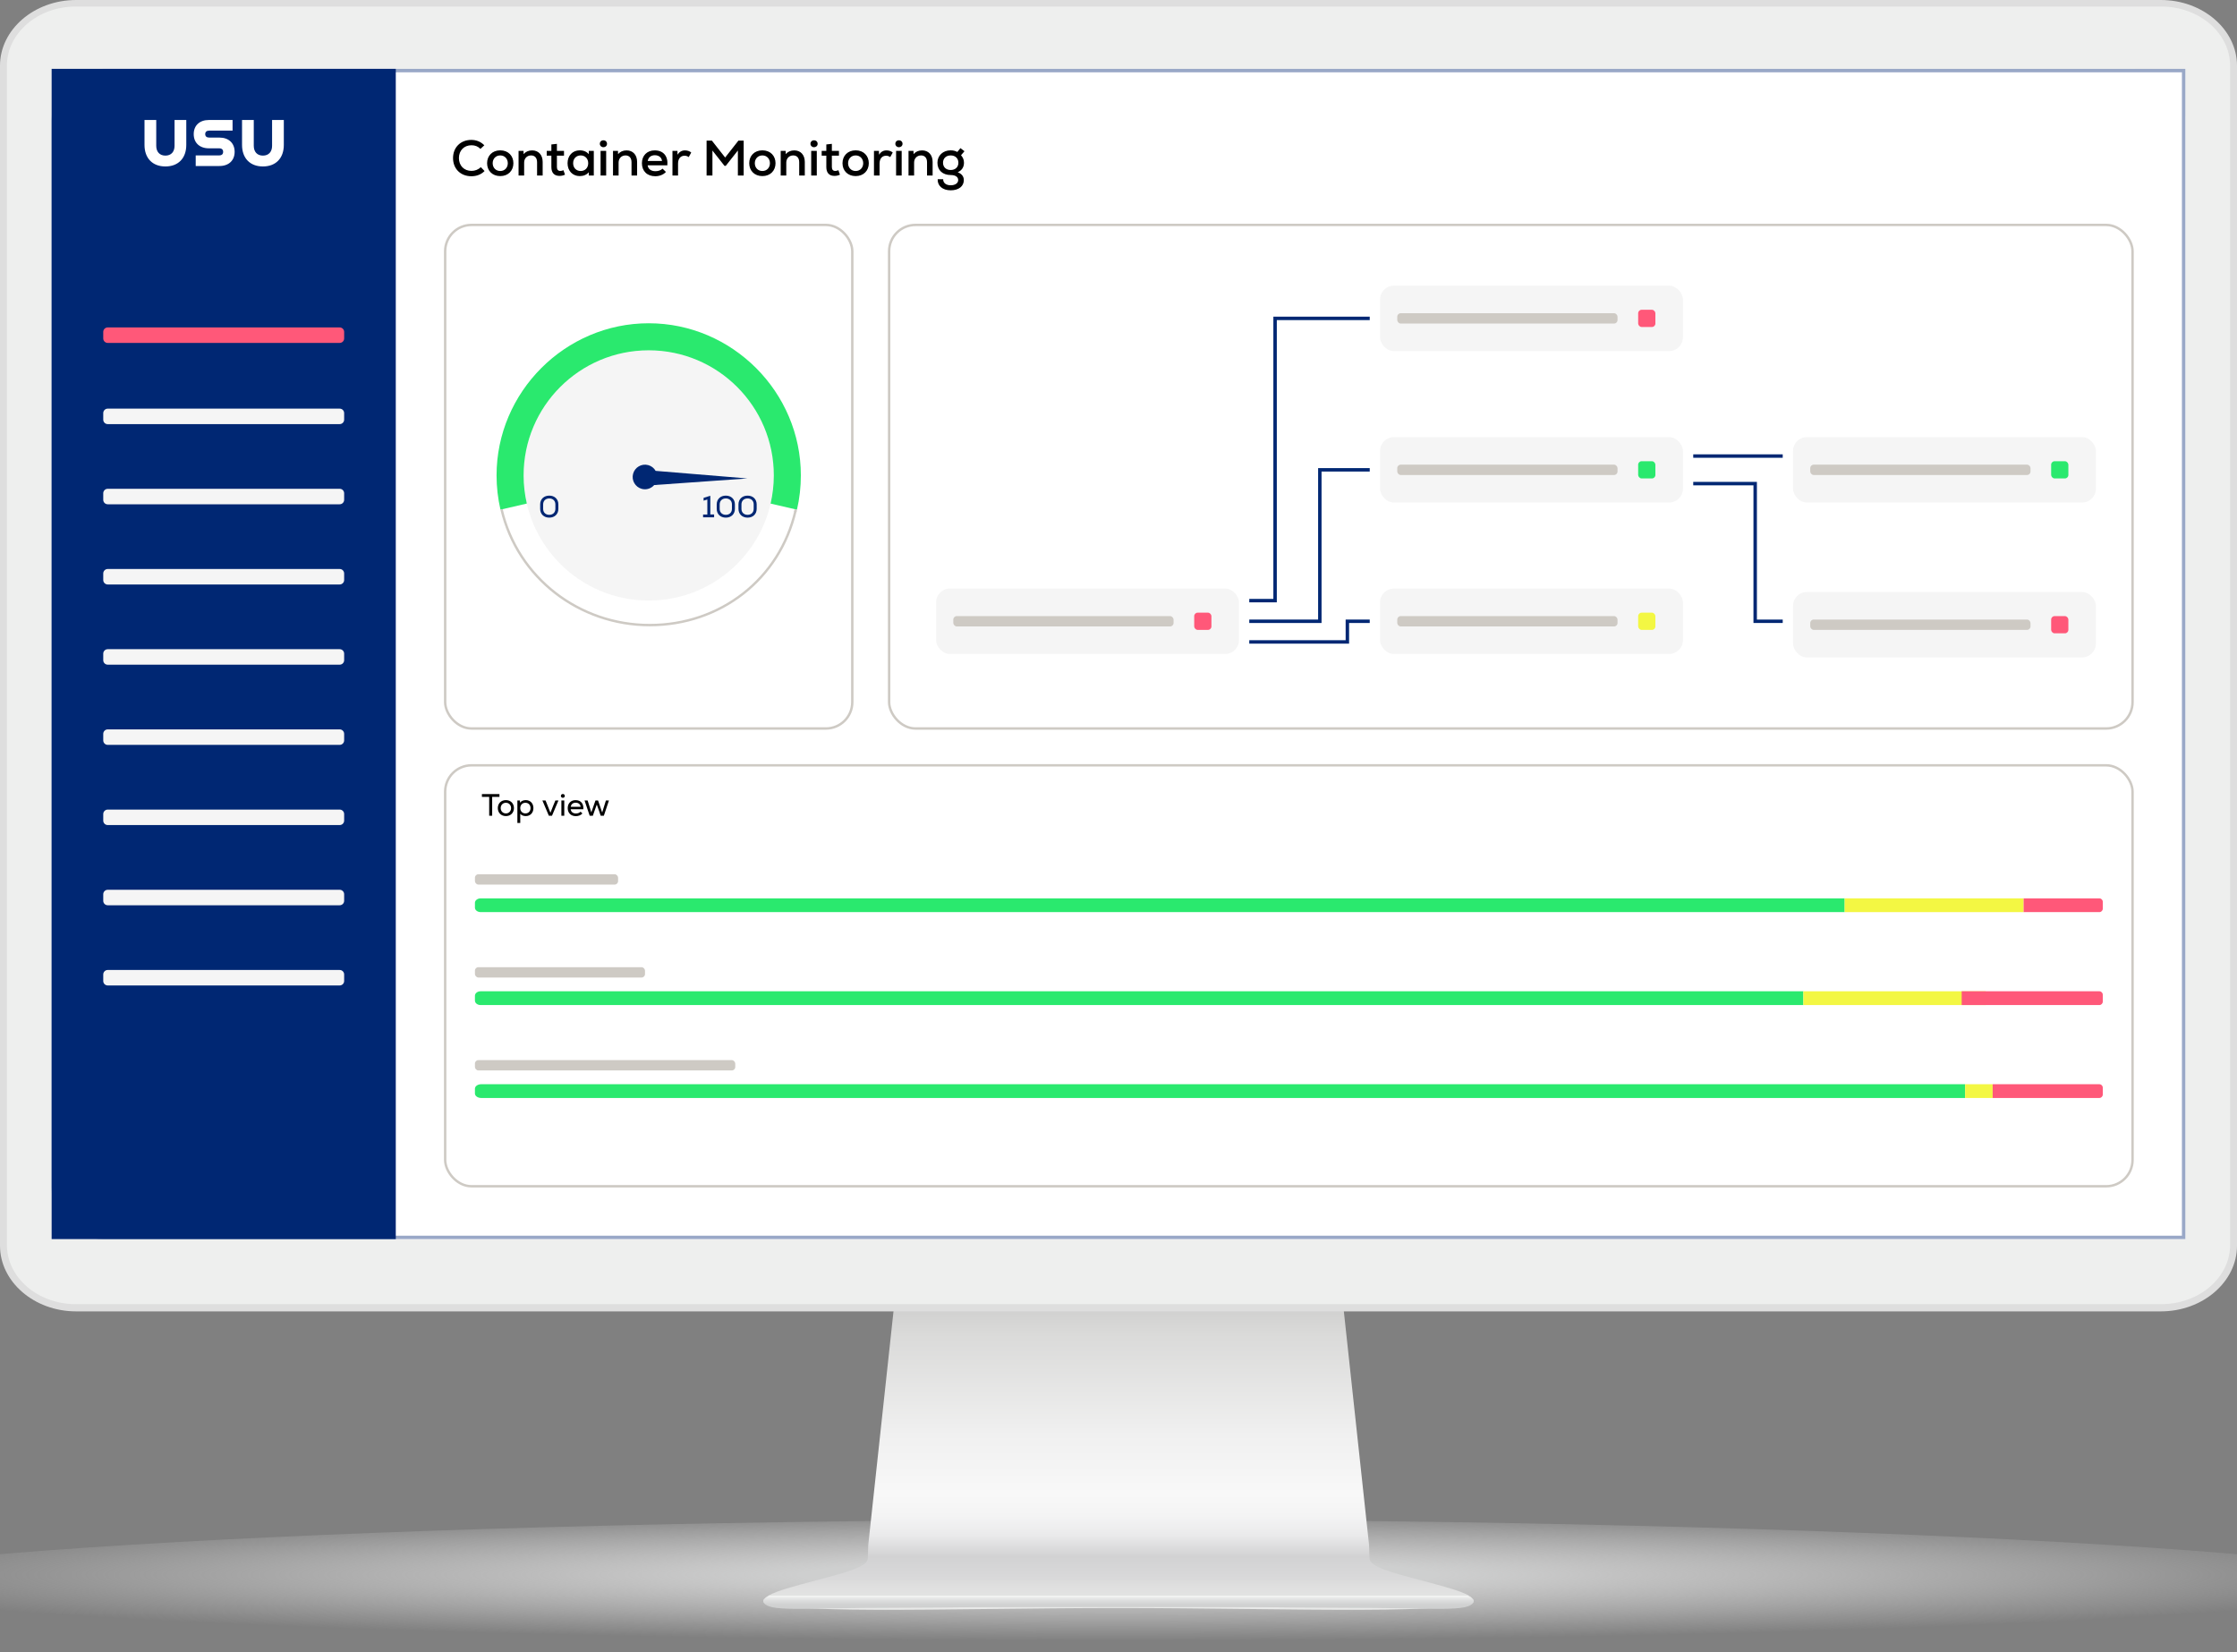 <svg width="650" height="480" viewBox="0 0 650 480" fill="none" xmlns="http://www.w3.org/2000/svg">
<rect x="0" y="0" width="650" height="480" fill="#808080" stroke="none"/>
<g id="Container Monitoring">
<g id="Monitor" clip-path="url(#clip0_495_20645)">
<g id="&#197;&#131;&#195;&#171;&#195;&#174;&#195;&#169; 1">
<g id="Group">
<g id="Group_2">
<path id="Vector" opacity="0.8" d="M712 462.521C712 473.165 538.758 480 325.038 480C111.318 480 -62 473.165 -62 462.521C-62 451.876 111.283 441.503 325.033 441.503C538.783 441.503 711.995 451.891 711.995 462.521H712Z" fill="url(#paint0_radial_495_20645)"/>
</g>
<g id="Group_3">
<g id="Group_4">
<path id="Vector_2" d="M427.72 464.342C426.396 462.586 419.12 460.819 412.646 459.063C404.107 456.809 397.798 455.118 397.949 452.684C397.889 452.684 397.834 448.559 397.773 448.559L390.036 376.899H260.064L252.321 448.559C252.261 448.559 252.206 452.684 252.151 452.684C252.296 455.123 245.983 456.809 237.438 459.063C230.975 460.819 223.693 462.586 222.375 464.342C220.188 469.476 276.166 467.183 325.042 467.178C373.929 467.183 429.907 469.481 427.71 464.342H427.72Z" fill="url(#paint1_linear_495_20645)"/>
<path id="Vector_3" d="M426.436 463.534H223.557C222.775 463.946 222.188 464.382 221.872 464.814C221.617 465.446 221.978 465.998 222.961 466.475C226.295 468.121 236.931 467.122 258.544 467.122C267.856 467.122 278.306 467.002 289.368 466.866C301.102 466.731 313.207 466.59 325.002 466.585C336.786 466.585 348.901 466.731 360.625 466.866C371.692 466.997 382.137 467.122 391.454 467.122C413.067 467.122 423.703 468.121 427.038 466.475C428.02 465.998 428.371 465.446 428.136 464.814C427.805 464.377 427.228 463.941 426.441 463.534H426.436Z" fill="#CECFCF"/>
<path id="Vector_4" d="M428.131 464.769C427.8 464.347 427.223 463.936 426.436 463.539H223.557C222.775 463.941 222.188 464.347 221.872 464.769C221.617 465.366 221.978 465.903 222.961 466.364C226.295 467.95 236.931 466.912 258.544 466.912H391.459C413.072 466.912 423.708 467.945 427.043 466.364C428.025 465.903 428.376 465.371 428.141 464.769H428.131Z" fill="url(#paint2_linear_495_20645)"/>
</g>
<g id="Group_5">
<path id="Vector_5" fill-rule="evenodd" clip-rule="evenodd" d="M0 19.073V361.923C0 372.422 9.95 381 22.113 381H627.877C640.04 381 650 372.422 650 361.923V19.073C650 8.582 640.045 0 627.877 0H22.113C9.945 0 0 8.582 0 19.073Z" fill="#DEDEDE"/>
<path id="Vector_6" fill-rule="evenodd" clip-rule="evenodd" d="M22.002 378.899C10.977 378.899 2.004 371.17 2.004 361.668V19.126C2.004 9.629 10.972 1.899 22.002 1.899H628.001C639.031 1.899 648.004 9.629 648.004 19.126V361.664C648.004 371.166 639.031 378.895 628.001 378.895H22.002V378.899Z" fill="#EEEFEE"/>
<path id="Vector_7" d="M635 20H15V360H635V20Z" fill="white"/>
</g>
</g>
</g>
</g>
</g>
<g id="Container Monitoring_2">
<g id="Heading&#38;Background">
<path id="Vector_8" d="M620 20H30C21.716 20 15 26.716 15 35V345C15 353.284 21.716 360 30 360H620C628.284 360 635 353.284 635 345V35C635 26.716 628.284 20 620 20Z" fill="white"/>
<g id="Vector_9">
<path d="M635 20H30C21.716 20 15 26.715 15 35V345C15 353.284 21.716 360 30 360L635 360V20Z" fill="white"/>
<path d="M30 20.5H634.5V359.5H30C21.992 359.5 15.5 353.008 15.5 345V34.999C15.5 26.991 21.992 20.5 30 20.5Z" stroke="#002773" stroke-opacity="0.4"/>
</g>
<path id="IT Service Desk" d="M136.96 51.203C133.813 51.203 131.638 49.028 131.638 45.925C131.638 42.822 133.828 40.647 136.945 40.647C138.424 40.647 139.7 41.169 140.73 42.213L139.599 43.257C138.903 42.547 138.047 42.199 137.003 42.199C134.843 42.199 133.349 43.721 133.349 45.925C133.349 48.129 134.843 49.651 137.003 49.651C138.018 49.651 139.004 49.26 139.715 48.564L140.802 49.695C139.773 50.71 138.497 51.203 136.96 51.203ZM145.361 51.16C143.027 51.16 141.533 49.565 141.533 47.419C141.533 45.273 143.027 43.678 145.361 43.678C147.681 43.678 149.175 45.273 149.175 47.419C149.175 49.565 147.681 51.16 145.361 51.16ZM145.361 49.681C146.695 49.681 147.551 48.666 147.551 47.419C147.551 46.172 146.695 45.157 145.361 45.157C144.013 45.157 143.157 46.172 143.157 47.419C143.157 48.666 144.013 49.681 145.361 49.681ZM150.677 51V43.837H152.127L152.142 44.779C152.751 44.069 153.606 43.692 154.621 43.692C156.463 43.692 157.681 44.997 157.681 47.041V51H156.057V47.143C156.057 45.882 155.404 45.157 154.317 45.157C153.128 45.157 152.301 46.026 152.301 47.23V51H150.677ZM162.56 51.102C161.081 51.102 160.211 50.246 160.211 48.535V45.215H158.863V43.837H160.211V41.967L161.821 41.792V43.837H163.88V45.215H161.821V48.535C161.821 49.26 162.154 49.666 162.821 49.666C163.111 49.666 163.43 49.579 163.72 49.449L164.17 50.754C163.619 51 163.155 51.102 162.56 51.102ZM168.464 51.16C166.362 51.16 164.912 49.623 164.912 47.419C164.912 45.215 166.362 43.678 168.464 43.678C169.581 43.678 170.523 44.098 171.074 44.794L171.089 43.837H172.539V51H171.089L171.074 50.043C170.509 50.754 169.566 51.16 168.464 51.16ZM168.725 49.681C170.016 49.681 170.915 48.752 170.915 47.419C170.915 46.084 170.016 45.157 168.725 45.157C167.435 45.157 166.536 46.084 166.536 47.419C166.536 48.752 167.435 49.681 168.725 49.681ZM174.509 51V43.837H176.133V51H174.509ZM175.321 42.764C174.726 42.764 174.291 42.343 174.291 41.778C174.291 41.184 174.726 40.763 175.321 40.763C175.944 40.763 176.379 41.184 176.379 41.778C176.379 42.343 175.944 42.764 175.321 42.764ZM178.12 51V43.837H179.57L179.584 44.779C180.193 44.069 181.049 43.692 182.064 43.692C183.905 43.692 185.123 44.997 185.123 47.041V51H183.499V47.143C183.499 45.882 182.847 45.157 181.759 45.157C180.57 45.157 179.744 46.026 179.744 47.23V51H178.12ZM190.406 51.203C188.043 51.203 186.52 49.709 186.52 47.419C186.52 45.2 188.014 43.692 190.232 43.692C192.755 43.692 194.147 45.345 193.915 48.028H188.188C188.318 49.1 189.188 49.739 190.45 49.739C191.262 49.739 192.074 49.463 192.509 48.999L193.495 49.956C192.784 50.739 191.639 51.203 190.406 51.203ZM188.202 46.766H192.364C192.248 45.766 191.465 45.099 190.276 45.099C189.145 45.099 188.405 45.708 188.202 46.766ZM195.395 51V43.837H196.845L196.86 44.939C197.425 44.084 198.136 43.692 199.035 43.692C199.731 43.692 200.427 43.924 200.847 44.316L200.122 45.635C199.716 45.359 199.354 45.243 198.919 45.243C197.759 45.243 197.019 46.099 197.019 47.505V51H195.395ZM205.313 51V40.85H206.85L210.707 45.766L214.564 40.85H216.087V51H214.405V43.721L210.881 48.187H210.519L207.01 43.736V51H205.313ZM221.529 51.16C219.194 51.16 217.701 49.565 217.701 47.419C217.701 45.273 219.194 43.678 221.529 43.678C223.849 43.678 225.342 45.273 225.342 47.419C225.342 49.565 223.849 51.16 221.529 51.16ZM221.529 49.681C222.863 49.681 223.718 48.666 223.718 47.419C223.718 46.172 222.863 45.157 221.529 45.157C220.18 45.157 219.325 46.172 219.325 47.419C219.325 48.666 220.18 49.681 221.529 49.681ZM226.845 51V43.837H228.295L228.309 44.779C228.918 44.069 229.774 43.692 230.789 43.692C232.63 43.692 233.848 44.997 233.848 47.041V51H232.224V47.143C232.224 45.882 231.572 45.157 230.484 45.157C229.295 45.157 228.469 46.026 228.469 47.23V51H226.845ZM235.709 51V43.837H237.333V51H235.709ZM236.521 42.764C235.927 42.764 235.492 42.343 235.492 41.778C235.492 41.184 235.927 40.763 236.521 40.763C237.145 40.763 237.58 41.184 237.58 41.778C237.58 42.343 237.145 42.764 236.521 42.764ZM242.452 51.102C240.973 51.102 240.103 50.246 240.103 48.535V45.215H238.754V43.837H240.103V41.967L241.712 41.792V43.837H243.771V45.215H241.712V48.535C241.712 49.26 242.046 49.666 242.713 49.666C243.003 49.666 243.322 49.579 243.612 49.449L244.061 50.754C243.51 51 243.046 51.102 242.452 51.102ZM248.631 51.16C246.297 51.16 244.803 49.565 244.803 47.419C244.803 45.273 246.297 43.678 248.631 43.678C250.951 43.678 252.445 45.273 252.445 47.419C252.445 49.565 250.951 51.16 248.631 51.16ZM248.631 49.681C249.965 49.681 250.821 48.666 250.821 47.419C250.821 46.172 249.965 45.157 248.631 45.157C247.283 45.157 246.427 46.172 246.427 47.419C246.427 48.666 247.283 49.681 248.631 49.681ZM253.947 51V43.837H255.397L255.412 44.939C255.977 44.084 256.688 43.692 257.587 43.692C258.283 43.692 258.979 43.924 259.399 44.316L258.674 45.635C258.268 45.359 257.906 45.243 257.471 45.243C256.311 45.243 255.571 46.099 255.571 47.505V51H253.947ZM260.376 51V43.837H262V51H260.376ZM261.188 42.764C260.594 42.764 260.159 42.343 260.159 41.778C260.159 41.184 260.594 40.763 261.188 40.763C261.812 40.763 262.247 41.184 262.247 41.778C262.247 42.343 261.812 42.764 261.188 42.764ZM263.987 51V43.837H265.437L265.451 44.779C266.06 44.069 266.916 43.692 267.931 43.692C269.772 43.692 270.99 44.997 270.99 47.041V51H269.366V47.143C269.366 45.882 268.714 45.157 267.626 45.157C266.437 45.157 265.611 46.026 265.611 47.23V51H263.987ZM276.244 55.292C273.881 55.292 272.373 53.987 272.46 52.073H274.055C274.026 53.117 274.881 53.828 276.244 53.828C277.549 53.828 278.419 53.218 278.419 52.305C278.419 51.406 277.607 50.855 276.273 50.855C273.895 50.855 272.387 49.463 272.387 47.288C272.387 45.2 273.997 43.678 276.215 43.678C276.969 43.678 277.636 43.837 278.158 44.156L279.072 43.039L280.246 43.938L279.246 45.099C279.84 45.794 280.101 46.447 280.101 47.288C280.101 48.564 279.463 49.535 278.274 50.043C279.42 50.464 280.058 51.261 280.058 52.319C280.058 54.132 278.55 55.292 276.244 55.292ZM276.244 49.391C277.578 49.391 278.477 48.55 278.477 47.288C278.477 46.012 277.593 45.157 276.244 45.157C274.896 45.157 274.011 46.012 274.011 47.288C274.011 48.55 274.91 49.391 276.244 49.391Z" fill="black"/>
</g>
<g id="Navbar">
<path id="Vector_10" d="M115.001 360V20H15V360H115.001Z" fill="#002773"/>
<path id="Vector_11" d="M98.7 142.01H31.3C30.582 142.01 30 142.592 30 143.31V145.21C30 145.928 30.582 146.51 31.3 146.51H98.7C99.418 146.51 100 145.928 100 145.21V143.31C100 142.592 99.418 142.01 98.7 142.01Z" fill="#F5F5F5"/>
<path id="Vector_12" d="M98.7 95.13H31.3C30.582 95.13 30 95.712 30 96.43V98.33C30 99.048 30.582 99.63 31.3 99.63H98.7C99.418 99.63 100 99.048 100 98.33V96.43C100 95.712 99.418 95.13 98.7 95.13Z" fill="#FF5879"/>
<path id="Vector_13" d="M98.7 165.31H31.3C30.582 165.31 30 165.892 30 166.61V168.51C30 169.228 30.582 169.81 31.3 169.81H98.7C99.418 169.81 100 169.228 100 168.51V166.61C100 165.892 99.418 165.31 98.7 165.31Z" fill="#F5F5F5"/>
<path id="Vector_14" d="M98.7 188.61H31.3C30.582 188.61 30 189.192 30 189.91V191.81C30 192.528 30.582 193.11 31.3 193.11H98.7C99.418 193.11 100 192.528 100 191.81V189.91C100 189.192 99.418 188.61 98.7 188.61Z" fill="#F5F5F5"/>
<path id="Vector_15" d="M98.7 211.91H31.3C30.582 211.91 30 212.492 30 213.21V215.11C30 215.828 30.582 216.41 31.3 216.41H98.7C99.418 216.41 100 215.828 100 215.11V213.21C100 212.492 99.418 211.91 98.7 211.91Z" fill="#F5F5F5"/>
<path id="Vector_16" d="M98.7 235.21H31.3C30.582 235.21 30 235.792 30 236.51V238.41C30 239.128 30.582 239.71 31.3 239.71H98.7C99.418 239.71 100 239.128 100 238.41V236.51C100 235.792 99.418 235.21 98.7 235.21Z" fill="#F5F5F5"/>
<path id="Vector_17" d="M98.7 258.51H31.3C30.582 258.51 30 259.092 30 259.81V261.71C30 262.428 30.582 263.01 31.3 263.01H98.7C99.418 263.01 100 262.428 100 261.71V259.81C100 259.092 99.418 258.51 98.7 258.51Z" fill="#F5F5F5"/>
<path id="Vector_18" d="M98.7 118.72H31.3C30.582 118.72 30 119.302 30 120.02V121.92C30 122.638 30.582 123.22 31.3 123.22H98.7C99.418 123.22 100 122.638 100 121.92V120.02C100 119.302 99.418 118.72 98.7 118.72Z" fill="#F5F5F5"/>
<path id="Vector_19" d="M98.7 281.81H31.3C30.582 281.81 30 282.392 30 283.11V285.01C30 285.728 30.582 286.31 31.3 286.31H98.7C99.418 286.31 100 285.728 100 285.01V283.11C100 282.392 99.418 281.81 98.7 281.81Z" fill="#F5F5F5"/>
<path id="Vector_20" d="M45.398 34.86V42.36C45.398 44.08 46.368 45.21 48.058 45.21C49.748 45.21 50.718 44.09 50.718 42.36V34.86H54.128V42.1C54.128 45.96 51.808 48.36 48.058 48.36C44.308 48.36 41.988 45.96 41.988 42.1V34.86H45.398ZM56.868 45.15H63.678C64.468 45.15 64.838 44.76 64.838 44.12C64.838 43.48 64.468 43.09 63.678 43.09H60.698C57.998 43.09 56.288 41.48 56.288 38.97C56.288 36.46 57.998 34.86 60.698 34.86H67.578V37.95H60.788C60.038 37.95 59.628 38.32 59.628 38.96C59.628 39.6 60.038 39.97 60.788 39.97H63.768C66.468 39.97 68.178 41.6 68.178 44.11C68.178 46.62 66.468 48.23 63.768 48.23H56.868V45.14V45.15ZM73.738 34.86V42.36C73.738 44.08 74.708 45.21 76.398 45.21C78.088 45.21 79.058 44.09 79.058 42.36V34.86H82.468V42.1C82.468 45.96 80.148 48.36 76.398 48.36C72.648 48.36 70.328 45.96 70.328 42.1V34.86H73.738Z" fill="white"/>
</g>
<g id="Dial">
<rect id="Border" x="129.35" y="65.35" width="118.3" height="146.3" rx="7.65" stroke="#CECAC4" stroke-width="0.7"/>
<g id="Dial_2">
<g id="Dial_3">
<g id="Group_6">
<g id="Group_7">
<g id="Group_8">
<path id="Vector_21" d="M188.494 174.478C208.569 174.478 224.843 158.203 224.843 138.128C224.843 118.053 208.569 101.779 188.494 101.779C168.419 101.779 152.145 118.053 152.145 138.128C152.145 158.203 168.419 174.478 188.494 174.478Z" fill="#F5F5F5"/>
</g>
<g id="Group_9">
<path id="Vector_22" d="M188.494 93.919C164.238 93.919 144.285 113.872 144.285 138.128C144.285 141.478 144.668 144.809 145.415 148.07L153.078 146.302C152.469 143.669 152.144 140.938 152.144 138.128C152.144 118.057 168.423 101.779 188.494 101.779C208.565 101.779 224.843 118.057 224.843 138.128C224.843 140.938 224.509 143.679 223.91 146.312L231.573 148.08C232.329 144.818 232.703 141.478 232.703 138.128C232.703 113.872 212.75 93.919 188.494 93.919Z" fill="#2AE96E"/>
</g>
</g>
<g id="Group_10">
<path id="Vector_23" d="M156.957 147.854V146.528C156.957 145.025 158.038 143.993 159.6 143.993C161.162 143.993 162.242 145.025 162.242 146.528V147.854C162.242 149.357 161.162 150.389 159.6 150.389C158.038 150.389 156.957 149.357 156.957 147.854ZM161.378 147.854V146.528C161.378 145.506 160.661 144.809 159.6 144.809C158.539 144.809 157.822 145.506 157.822 146.528V147.854C157.822 148.876 158.539 149.573 159.6 149.573C160.661 149.573 161.378 148.876 161.378 147.854Z" fill="#002773"/>
</g>
<g id="Group_11">
<path id="Vector_24" d="M204.303 149.475H205.531V145.123L204.44 145.457V144.642L206.277 144.072H206.395V149.465H207.496V150.29H204.293V149.465L204.303 149.475Z" fill="#002773"/>
<path id="Vector_25" d="M208.254 147.854V146.528C208.254 145.025 209.335 143.993 210.897 143.993C212.459 143.993 213.539 145.025 213.539 146.528V147.854C213.539 149.357 212.459 150.389 210.897 150.389C209.335 150.389 208.254 149.357 208.254 147.854ZM212.675 147.854V146.528C212.675 145.506 211.958 144.809 210.897 144.809C209.836 144.809 209.118 145.506 209.118 146.528V147.854C209.118 148.876 209.836 149.573 210.897 149.573C211.958 149.573 212.675 148.876 212.675 147.854Z" fill="#002773"/>
<path id="Vector_26" d="M214.578 147.854V146.528C214.578 145.025 215.659 143.993 217.221 143.993C218.783 143.993 219.864 145.025 219.864 146.528V147.854C219.864 149.357 218.783 150.389 217.221 150.389C215.659 150.389 214.578 149.357 214.578 147.854ZM218.999 147.854V146.528C218.999 145.506 218.282 144.809 217.221 144.809C216.16 144.809 215.443 145.506 215.443 146.528V147.854C215.443 148.876 216.16 149.573 217.221 149.573C218.282 149.573 218.999 148.876 218.999 147.854Z" fill="#002773"/>
</g>
</g>
</g>
<path id="Vector_27" d="M145.734 147.984C150.407 167.885 168.317 181.609 188.778 181.609C209.291 181.609 226.552 168.317 231.169 148.325" stroke="#CECAC4" stroke-width="0.7"/>
<rect id="Rectangle 315" x="230.922" y="147.911" width="0.694" height="0.802" transform="rotate(14.053 230.922 147.911)" fill="#CECAC4"/>
<path id="Vector_28" d="M217.111 138.999L190.507 136.804C190.05 136 189.291 135.38 188.332 135.124C186.424 134.615 184.464 135.748 183.954 137.656C183.445 139.564 184.578 141.524 186.486 142.034C187.843 142.397 189.224 141.911 190.088 140.922L217.109 139.009L217.111 138.999Z" fill="#002773"/>
</g>
</g>
<g id="Top View">
<path id="Top view" d="M140.029 231.519V230.7H145.123V231.519H143.008V237H142.144V231.519H140.029ZM146.997 237.099C145.575 237.099 144.648 236.1 144.648 234.777C144.648 233.454 145.575 232.455 146.997 232.455C148.41 232.455 149.337 233.454 149.337 234.777C149.337 236.1 148.41 237.099 146.997 237.099ZM146.997 236.325C147.906 236.325 148.5 235.623 148.5 234.777C148.5 233.931 147.906 233.229 146.997 233.229C146.079 233.229 145.485 233.931 145.485 234.777C145.485 235.623 146.079 236.325 146.997 236.325ZM150.333 239.088V232.554H151.08L151.089 233.211C151.431 232.743 152.043 232.455 152.772 232.455C154.086 232.455 154.995 233.409 154.995 234.777C154.995 236.145 154.086 237.099 152.772 237.099C152.097 237.099 151.53 236.865 151.17 236.442V239.088H150.333ZM152.664 236.325C153.546 236.325 154.158 235.686 154.158 234.777C154.158 233.868 153.546 233.229 152.664 233.229C151.791 233.229 151.17 233.868 151.17 234.777C151.17 235.686 151.791 236.325 152.664 236.325ZM159.48 237L157.599 232.554H158.517L159.174 234.183L159.939 236.136L160.704 234.183L161.379 232.554H162.27L160.389 237H159.48ZM163.121 237V232.554H163.958V237H163.121ZM163.544 231.789C163.22 231.789 162.977 231.555 162.977 231.24C162.977 230.916 163.22 230.682 163.544 230.682C163.877 230.682 164.111 230.916 164.111 231.24C164.111 231.555 163.877 231.789 163.544 231.789ZM167.326 237.117C165.895 237.117 164.959 236.19 164.959 234.777C164.959 233.409 165.877 232.464 167.236 232.464C168.766 232.464 169.63 233.472 169.504 235.11H165.823C165.904 235.875 166.489 236.343 167.344 236.343C167.884 236.343 168.424 236.145 168.694 235.821L169.234 236.334C168.811 236.82 168.091 237.117 167.326 237.117ZM165.832 234.399H168.712C168.64 233.67 168.091 233.211 167.263 233.211C166.48 233.211 165.967 233.652 165.832 234.399ZM171.345 237L169.851 232.554H170.742L171.282 234.264L171.813 236.037L173.028 232.554H173.775L174.972 236.064L175.53 234.264L176.061 232.554H176.943L175.458 237H174.54L174.108 235.704L173.406 233.751L172.704 235.704L172.263 237H171.345Z" fill="black"/>
<g id="Usage Bar">
<g id="Group 102">
<g id="Group_12">
<g id="Bar 1">
<path id="Vector_29" d="M139.691 261H536V265H139.691C138.754 265 138 264.42 138 263.7V262.3C138 261.58 138.754 261 139.691 261Z" fill="#2AE96E"/>
<path id="Vector_30" d="M588 261H536V265H588V261Z" fill="#F3F743"/>
<path id="Rectangle 383" d="M588 261H610C610.552 261 611 261.448 611 262V264C611 264.552 610.552 265 610 265H588V261Z" fill="#FF5879"/>
</g>
</g>
<rect id="Rectangle 379" x="138" y="254" width="41.597" height="3" rx="1" fill="#CECAC4"/>
</g>
<g id="Group 101">
<g id="Group_13">
<g id="Bar 1_2">
<path id="Vector_31" d="M139.64 288H524V292H139.64C138.731 292 138 291.42 138 290.7V289.3C138 288.58 138.731 288 139.64 288Z" fill="#2AE96E"/>
<path id="Vector_32" d="M577 288H524V292H577V288Z" fill="#F3F743"/>
<path id="Rectangle 383_2" d="M570 288H610C610.552 288 611 288.448 611 289V291C611 291.552 610.552 292 610 292H570V288Z" fill="#FF5879"/>
</g>
</g>
<rect id="Rectangle 380" x="138" y="281" width="49.418" height="3" rx="1" fill="#CECAC4"/>
</g>
<g id="Group 100">
<g id="Group_14">
<g id="Bar 1_3">
<path id="Vector_33" d="M139.839 315H571V319H139.839C138.821 319 138 318.42 138 317.7V316.3C138 315.58 138.821 315 139.839 315Z" fill="#2AE96E"/>
<path id="Vector_34" d="M579 315H571V319H579V315Z" fill="#F3F743"/>
<path id="Rectangle 383_3" d="M579 315H610C610.552 315 611 315.448 611 316V318C611 318.552 610.552 319 610 319H579V315Z" fill="#FF5879"/>
</g>
</g>
<rect id="Rectangle 381" x="138" y="308" width="75.64" height="3" rx="1" fill="#CECAC4"/>
</g>
</g>
<rect id="Border_2" x="129.35" y="222.35" width="490.3" height="122.3" rx="7.65" stroke="#CECAC4" stroke-width="0.7"/>
</g>
<g id="Diagram">
<g id="cards">
<g id="Card left">
<rect id="Rectangle 370" x="272" y="171" width="88" height="19" rx="4" fill="#F5F5F5"/>
<rect id="Rectangle 371" x="277" y="179" width="64" height="3" rx="1" fill="#CECAC4"/>
<rect id="Rectangle 372" x="347" y="178" width="5" height="5" rx="1" fill="#FF5879"/>
</g>
<g id="card mid 1">
<rect id="Rectangle 374" x="401" y="83" width="88" height="19" rx="4" fill="#F5F5F5"/>
<rect id="Rectangle 375" x="406" y="91" width="64" height="3" rx="1" fill="#CECAC4"/>
<rect id="Rectangle 376" x="476" y="90" width="5" height="5" rx="1" fill="#FF5879"/>
</g>
<g id="card mid 2">
<rect id="Rectangle 374_2" x="401" y="127" width="88" height="19" rx="4" fill="#F5F5F5"/>
<rect id="Rectangle 375_2" x="406" y="135" width="64" height="3" rx="1" fill="#CECAC4"/>
<rect id="Rectangle 376_2" x="476" y="134" width="5" height="5" rx="1" fill="#2AE96E"/>
</g>
<g id="card right 1">
<rect id="Rectangle 374_3" x="521" y="127" width="88" height="19" rx="4" fill="#F5F5F5"/>
<rect id="Rectangle 375_3" x="526" y="135" width="64" height="3" rx="1" fill="#CECAC4"/>
<rect id="Rectangle 376_3" x="596" y="134" width="5" height="5" rx="1" fill="#2AE96E"/>
</g>
<g id="card right 2">
<rect id="Rectangle 374_4" x="521" y="172" width="88" height="19" rx="4" fill="#F5F5F5"/>
<rect id="Rectangle 375_4" x="526" y="180" width="64" height="3" rx="1" fill="#CECAC4"/>
<rect id="Rectangle 376_4" x="596" y="179" width="5" height="5" rx="1" fill="#FF5879"/>
</g>
<g id="card mid 3">
<rect id="Rectangle 374_5" x="401" y="171" width="88" height="19" rx="4" fill="#F5F5F5"/>
<rect id="Rectangle 375_5" x="406" y="179" width="64" height="3" rx="1" fill="#CECAC4"/>
<rect id="Rectangle 376_5" x="476" y="178" width="5" height="5" rx="1" fill="#F3F743"/>
</g>
</g>
<rect id="border" x="258.35" y="65.35" width="361.3" height="146.3" rx="7.65" stroke="#CECAC4" stroke-width="0.7"/>
<g id="lines">
<path id="3" d="M363 180.5H383.5V136.5H398" stroke="#002773"/>
<path id="4" d="M492 132.5H518" stroke="#002773"/>
<path id="5" d="M492 140.5H510V180.5C517.42 180.5 510.58 180.5 518 180.5" stroke="#002773"/>
<path id="2" d="M363 186.5H391.5V180.5H398" stroke="#002773"/>
<path id="1" d="M363 174.5H370.5V92.5H398" stroke="#002773"/>
</g>
</g>
</g>
</g>
<defs>
<radialGradient id="paint0_radial_495_20645" cx="0" cy="0" r="1" gradientUnits="userSpaceOnUse" gradientTransform="translate(325.017 457.519) scale(386.957 19.217)">
<stop offset="0.24" stop-color="#E1E2E2"/>
<stop offset="0.38" stop-color="#E5E5E5" stop-opacity="0.81"/>
<stop offset="0.81" stop-color="#F1F1F1" stop-opacity="0.23"/>
<stop offset="1" stop-color="#F6F6F6" stop-opacity="0"/>
</radialGradient>
<linearGradient id="paint1_linear_495_20645" x1="325.052" y1="376.899" x2="325.052" y2="467.694" gradientUnits="userSpaceOnUse">
<stop stop-color="#CCCCCB"/>
<stop offset="0.05" stop-color="#D2D2D1"/>
<stop offset="0.13" stop-color="#DBDBDA"/>
<stop offset="0.15" stop-color="#DCDCDB"/>
<stop offset="0.44" stop-color="#F0F0F0"/>
<stop offset="0.63" stop-color="#F8F8F8"/>
<stop offset="0.7" stop-color="#F4F4F4"/>
<stop offset="0.76" stop-color="#EAEAEB"/>
<stop offset="0.81" stop-color="#D9D9DA"/>
<stop offset="0.83" stop-color="#D2D2D3"/>
<stop offset="0.9" stop-color="#D9D9DA"/>
<stop offset="0.92" stop-color="#DEDEDE"/>
<stop offset="1" stop-color="#E9EAE9"/>
</linearGradient>
<linearGradient id="paint2_linear_495_20645" x1="325.002" y1="463.534" x2="325.002" y2="467.243" gradientUnits="userSpaceOnUse">
<stop offset="0.05" stop-color="#F3F4F3"/>
<stop offset="0.37" stop-color="#DEDFDF"/>
<stop offset="0.69" stop-color="#D2D3D3"/>
<stop offset="1" stop-color="#CECFCF"/>
</linearGradient>
<clipPath id="clip0_495_20645">
<rect width="650" height="480" fill="white"/>
</clipPath>
</defs>
</svg>
